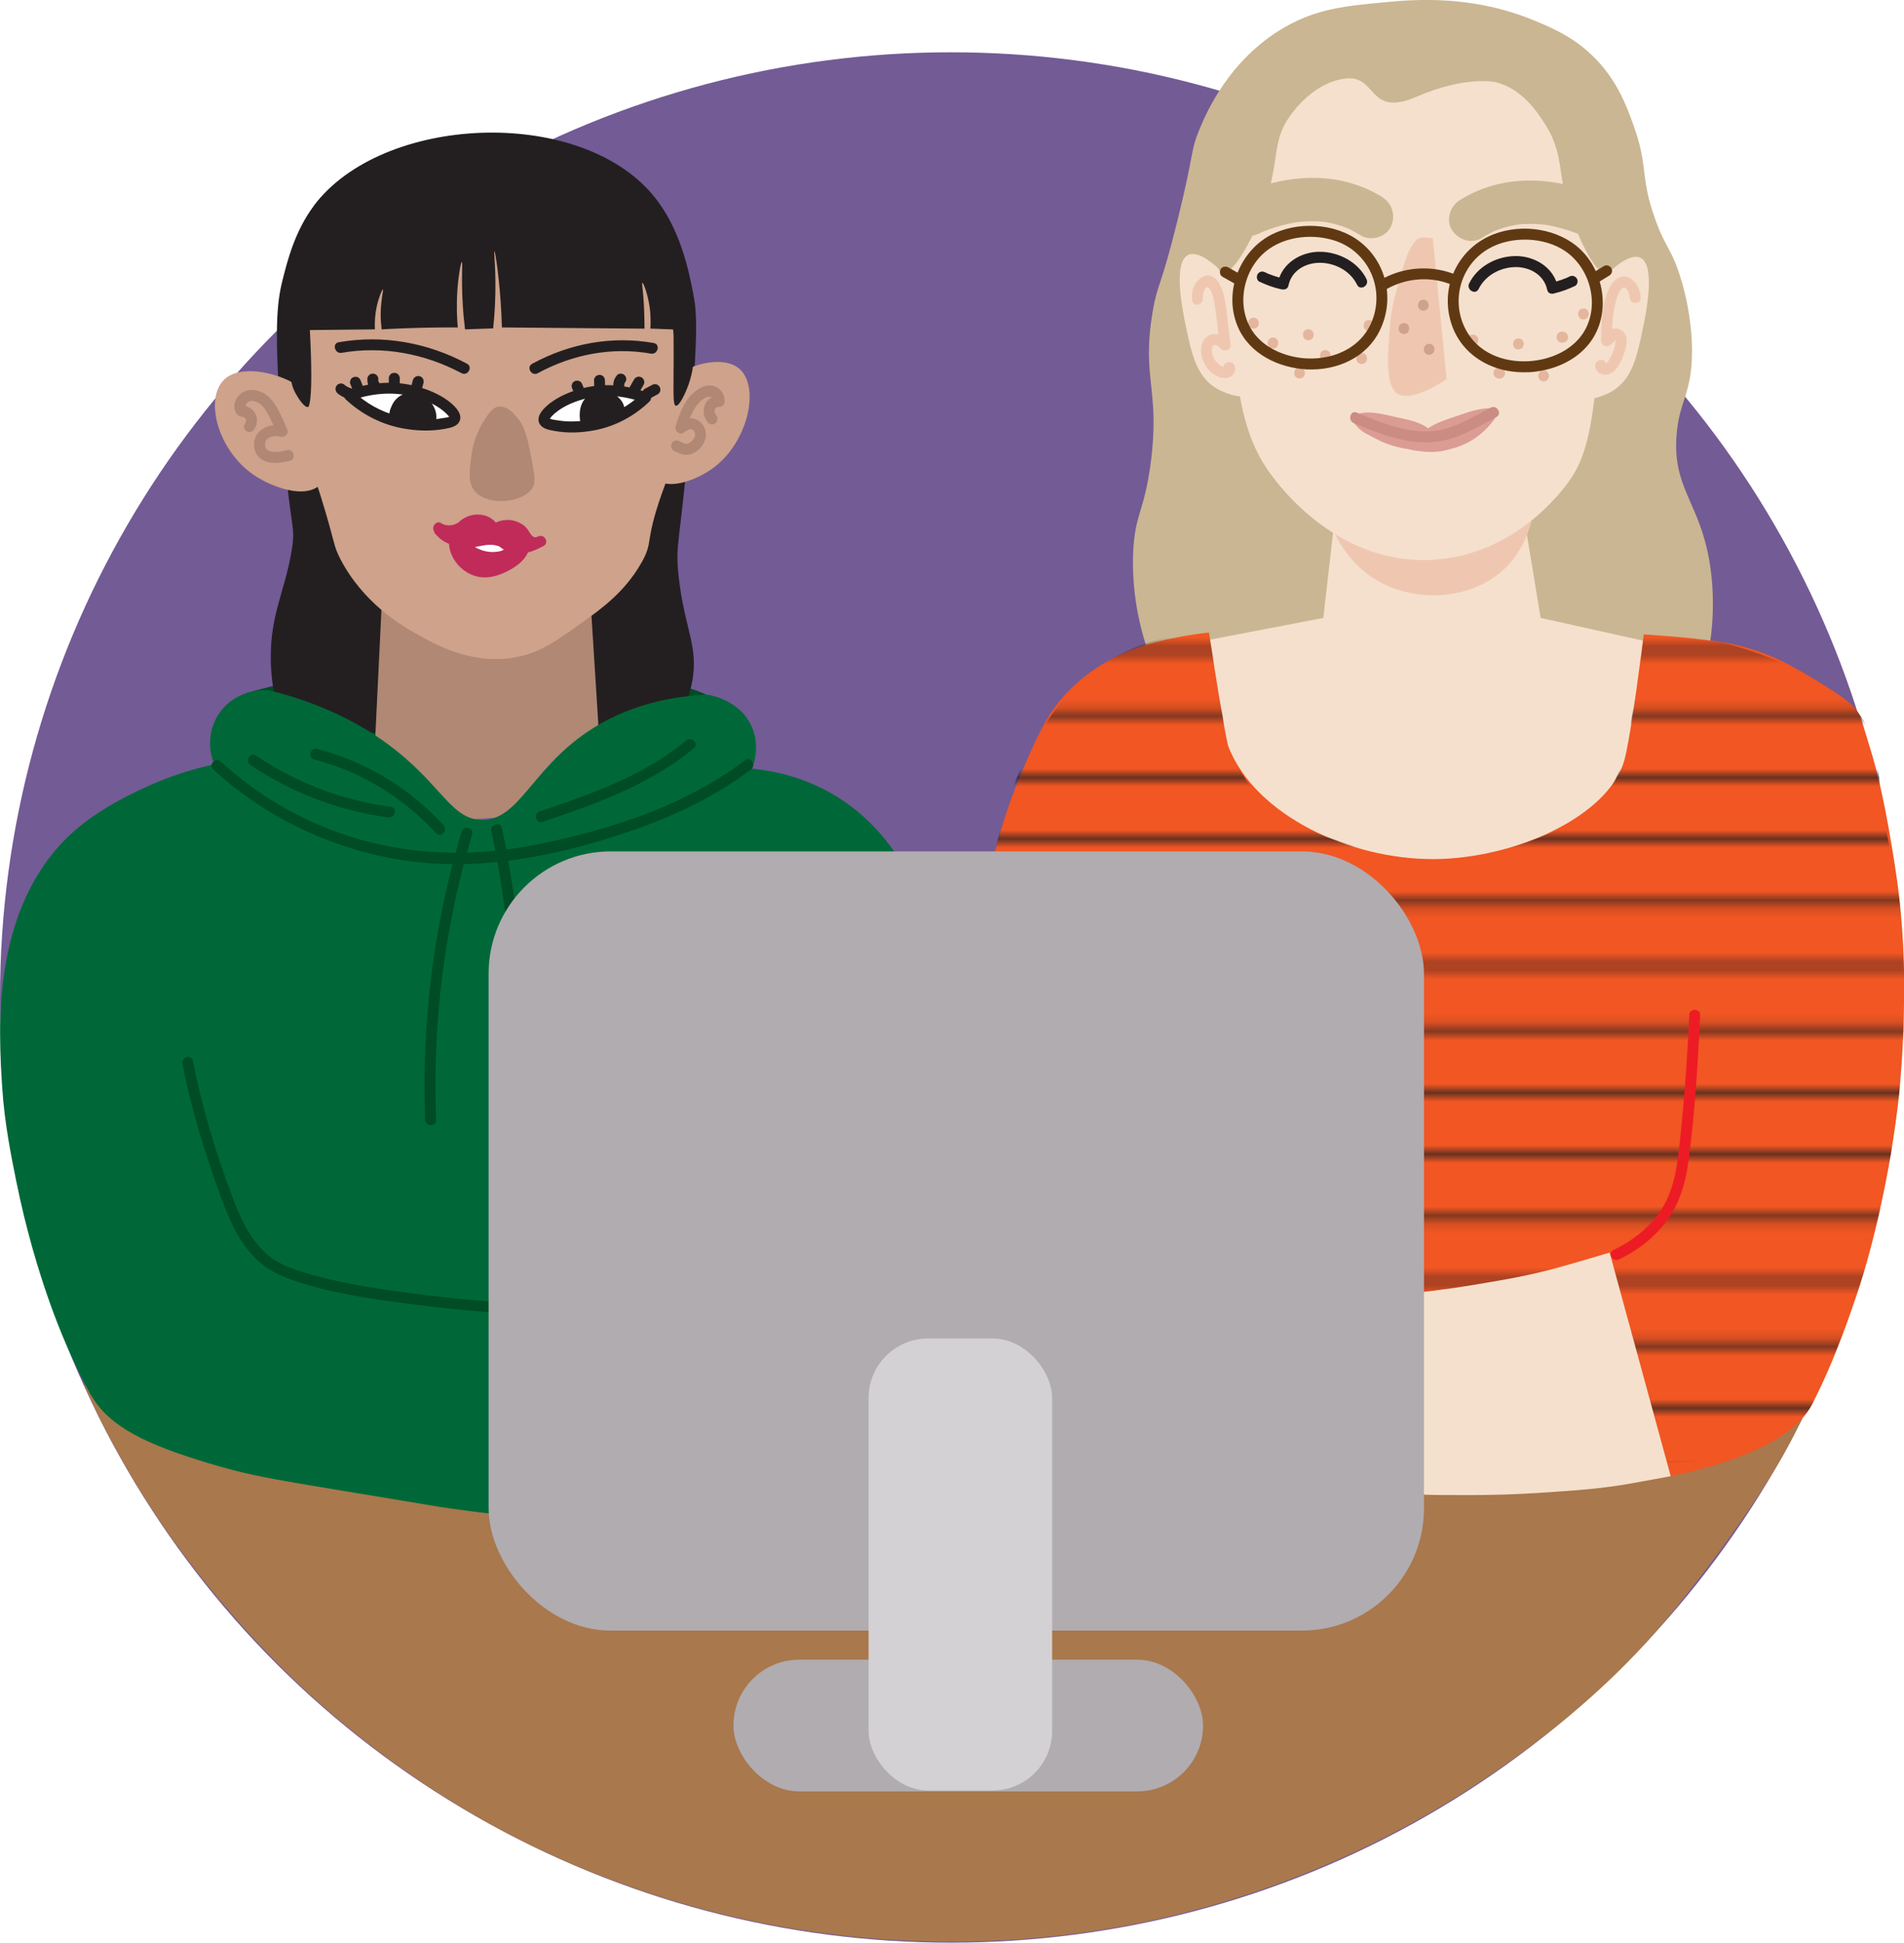 <?xml version="1.0" encoding="UTF-8"?>
<svg xmlns="http://www.w3.org/2000/svg" viewBox="0 0 217.52 221.83">
  <defs>
    <pattern id="a" data-name="10 lpi 10%" x="0" y="0" width="72" height="72" patternTransform="translate(-1731.71 776.29)" patternUnits="userSpaceOnUse" viewBox="0 0 72 72">
      <g fill="none">
        <path d="M0 0h72v72H0z"></path>
        <path d="M71.75 68.4h72.5M71.75 54h72.5m-72.5-14.4h72.5m-72.5-14.4h72.5m-72.5-14.4h72.5m-72.5 50.4h72.5m-72.5-14.4h72.5m-72.5-14.4h72.5M71.75 18h72.5M71.75 3.6h72.5M-.25 68.4h72.5M-.25 54h72.5M-.25 39.6h72.5M-.25 25.2h72.5M-.25 10.8h72.5M-.25 61.2h72.5M-.25 46.8h72.5M-.25 32.4h72.5M-.25 18h72.5M-.25 3.6h72.5m-144.5 64.8H.25M-72.25 54H.25m-72.5-14.4H.25m-72.5-14.4H.25m-72.5-14.4H.25m-72.5 50.4H.25m-72.5-14.4H.25m-72.5-14.4H.25M-72.25 18H.25m-72.5-14.4H.25" stroke="#231f20" stroke-width=".72"></path>
      </g>
    </pattern>
  </defs>
  <ellipse cx="108.64" cy="113.9" rx="108.64" ry="107.93" fill="#735b95"></ellipse>
  <path d="m9.64 158.21 197.75.36c-.55 1.36-1.35 3.19-2.44 5.31-1.19 2.31-2.43 4.41-4.1 6.94-2.36 3.57-5.86 8.53-10.48 14.1-7.75 9.34-16.99 15.66-20.7 18.16-17.57 11.84-34.49 15.63-41.57 16.91-7.21 1.31-22.43 3.31-41.07-.41-13.95-2.79-24.17-7.67-29.01-10.2-4.36-2.28-14.17-7.8-24.44-17.58-.95-.91-8.47-8.12-14.96-17.58-3.65-5.31-6.13-10.1-6.48-10.78a96.856 96.856 0 0 1-2.49-5.22Z" fill="#a9784d"></path>
  <g data-name="Ebene 41">
    <path d="M28.08 79.17a94.163 94.163 0 0 1 18.12-3.34c2.49-.21 11.28-.88 22.61.83 4.66.7 12.93 1.95 12.97 3.82.04 2.09-10.19 3.85-11.97 4.16-6.7 1.15-16.94 1.96-30.26-.67" fill="#004c24"></path>
    <path d="M35.84 23.52c-2.15 2.88-3 6.24-3.55 8.42-.63 2.51-1.06 5.59-.07 17.35.97 11.48 1.55 10.59 1.14 13.32-.78 5.12-2.8 7.92-2.37 14.01.27 3.77 1.2 4.99 1.74 5.54 2.15 2.2 5.28 1.38 9.58 1.47 8.58.18 8.88 3.7 19.49 4.78 4.98.51 8.29.79 11.5-1.26 4.15-2.65 5.34-7.42 5.6-8.5 1.16-4.68-.7-6.47-1.39-13.01-.39-3.72.19-3.29 1.37-17.27.9-10.7.72-12.84.29-14.99-.5-2.52-1.46-7.36-4.56-11.08-8.54-10.25-31.02-9.18-38.78 1.22Z" fill="#231f20"></path>
    <path d="m43.82 64.64-1.44 29.64 26.6-1.71-1.78-28.15s-8.11.07-23.38.21Z" fill="#b08874"></path>
    <path d="M10.47 159.45c-.57-.95-1.99-3.7-3.34-6.94-.78-1.88-1.35-3.47-1.73-4.58-.98-2.84-2.41-7.41-3.57-13.18-.55-2.75-1.32-6.48-1.58-10.61-.41-6.39-1.25-19.6 7.13-28.21 3.12-3.2 7.52-5.21 8.59-5.73 3.34-1.61 6.34-2.46 8.52-2.92-.87-2.03-.58-4.38.77-6.12 2.04-2.64 5.3-2.35 5.49-2.33 7.44 1.83 12.35 4.94 15.63 7.81 4.36 3.81 5.54 6.93 8.65 6.98 4.22.07 5.61-5.62 11.97-9.98 4.83-3.3 10.06-4.14 13.8-4.32.15.02 3.83.56 5.15 3.82.88 2.17.15 4.16-.04 4.63 2.28.23 5.67.87 9.15 2.87 8.61 4.96 11.18 14.51 12.49 19.24 8.33 30.14-16.37 58.03-23.91 61.49-4.11 1.89-8.31 2.49-8.31 2.49-3.07.44-5.45.27-6.82.17-12.13-.93-18.46-1.99-18.46-1.99-18.23-3.06-20.38-3.2-26.27-4.97-7.06-2.13-11.2-4.11-13.3-7.63Z" fill="#006838"></path>
    <path d="M58.98 75.05c-5.06.95-9.31-1.47-11.73-2.85-1.42-.81-5.78-3.37-8.38-8.39-.84-1.63-.5-1.59-2.29-7.34-1.33-4.28-3.14-6.18-3.2-9.89-.02-1.11.1-1.89.3-3.15 1.66-10.35 2.53-15.58 4.42-17.99 2.19-2.8 4.87-4.13 6.74-5.06 4.77-2.36 9.07-2.42 11.69-2.43 3.42-.01 7.51-.03 11.69 2.43 3.5 2.06 5.4 4.88 6.14 6.11 1.49 2.48 1.32 3.63 3.5 17.39.17 1.07.3 1.86.3 3 .02 3.54-1.15 5.47-2.59 9.59-1.96 5.63-.89 5.33-2.29 7.79-1.9 3.35-4.6 5.28-6.86 6.89-2.93 2.1-4.73 3.38-7.47 3.9Z" fill="#cea28b"></path>
    <path d="M33.99 44.01c-2.33-1.49-6.2-2.3-8.1-.9-2.74 2.04-1.12 8.57 3.52 11.4 1.53.93 4.76 2.3 6.69 1.2 2.91-1.65 2.58-8.69-2.11-11.7Zm43.02-1.03c2.13-1.51 5.67-2.34 7.41-.91 2.51 2.07 1.02 8.7-3.22 11.57-1.4.95-4.35 2.33-6.12 1.22-2.66-1.67-2.36-8.82 1.93-11.88Z" fill="#cea28b"></path>
    <path d="M51.89 17.73c-4.77.66-9.42 1.3-12.73 4.57-5.19 5.13-5.43 15.07-5.43 15.08-.24.73-.79 2.53-.72 4.31.03.62.12 1.18.14 1.24.12.66.24 1.35.67 2.08.16.28.91 1.58 1.39 1.46 0 0 .64-.16.19-8.78l7.43-.08c-.03-.64-.02-1.57.22-2.66.23-1.01.6-1.92.69-1.89.1.03-.23 1.13-.25 2.78 0 .75.06 1.36.11 1.77.87-.05 1.74-.09 2.63-.12 2.08-.08 4.1-.11 6.07-.1-.09-.96-.16-2.36-.06-4.05.11-1.77.41-3.44.52-3.43.12.01-.08 1.94.11 4.92.07 1.17.18 2.14.26 2.78 1.07-.04 2.14-.07 3.21-.11.07-.69.16-1.64.21-2.78.17-3.66-.16-6.02-.07-6.03.1-.01.61 3.25.8 7.2.03.6.05 1.11.06 1.5 5.43.05 10.86.09 16.29.14 0 0 0-1.5-.08-2.91-.1-1.64-.25-2.31-.17-2.33.13-.03.62 1.29.83 2.74.15 1.03.13 1.9.09 2.49l2.65.1c0 .74.01 1.89.01 3.31-.01 3.97-.1 5.32.25 5.4.37.09 1.09-1.36 1.49-2.53.88-2.57.81-5.48-.58-9.86-.92-2.89-2.68-7.25-6.17-12-3.68-3.16-7.89-3.75-11.41-4.26-.76-.11-4.15-.57-8.64.05Z" fill="#231f20"></path>
    <path d="M53.35 41.53c-4.51-2.41-9.6-3.33-14.65-2.45-.79.14-.46 1.34.33 1.21 4.71-.82 9.49.09 13.69 2.32.71.38 1.34-.7.63-1.08Zm8.08 1.09c3.95-2.15 8.47-3.03 12.93-2.24.79.14 1.12-1.06.33-1.21-4.8-.85-9.62.05-13.89 2.37-.71.38-.08 1.46.63 1.08Z" fill="#231f20"></path>
    <path d="M40.24 44.99c1.01-1.25 9.42-.56 11.44 1.96.32.4.29.61.22.75-.61 1.09-6.73 1.51-9.99-.53-.19-.12-2.26-1.44-1.67-2.18Z" fill="#fff"></path>
    <path d="M51.96 46.44c-1.1-1.15-2.75-1.87-4.25-2.29-2.61-.73-5.41-.52-7.94.41-.42.15-.64.7-.28 1.04 1.84 1.72 4.12 2.89 6.6 3.33 1.56.28 3.16.33 4.73.04.59-.11 1.36-.24 1.66-.83.32-.63-.1-1.25-.52-1.7-.55-.59-1.43.3-.88.88.13.14.23.31.29.22-.1.14-.71.19-.88.22-.7.13-1.41.17-2.12.15-1.01-.02-2.02-.16-3-.42-1.88-.49-3.58-1.46-4.99-2.78l-.28 1.04c2.33-.86 4.86-1.08 7.27-.41 1.3.36 2.74.98 3.7 1.97.56.58 1.44-.3.88-.88Z" fill="#231f20"></path>
    <path d="M45.71 47.62c-.03-.43.14-.76.52-1.06-.06.05.03-.02.03-.02l.17-.11c.1-.06.2-.11.3-.15-.09.04.11-.04.1-.04.07-.02.13-.05.2-.07.04-.01.09-.03.14-.03-.09.01.2.04.06 0 .01 0 .18.07.08.02.04.02.07.04.11.06.14.08-.04-.06.07.06.05.04.09.09.13.14.12.13.24.34.35.56.08.17.16.41.22.64.08.32.13.64.41.85.34.25.87.21 1.1-.17.18-.31.18-.74.12-1.08-.09-.56-.4-1.07-.76-1.5-.75-.9-2.03-1.11-3.08-.65s-1.72 1.8-1.29 2.93c.12.32.42.53.77.44.43-.12.59-.51.78-.87.18-.34.36-.69.53-1.03l-1.14-.48c-.17.54-.32 1.09-.3 1.65 0 .27.19.54.46.6s.58-.04.71-.29c.23-.45.46-.91.7-1.36l-1.16-.32c-.06.63-.38 1.87.62 1.89.29 0 .51-.2.6-.46.04-.1.07-.2.11-.3.05-.12.06-.15.1-.25.09-.21.2-.4.33-.59l-1.14-.48c-.12.49-.19 1-.19 1.51 0 .62.85.86 1.16.32.22-.38.39-.79.5-1.22l-1.23-.17c-.04.43-.02.86.04 1.29.07.52.93.62 1.14.15.15-.34.29-.68.42-1.03l-1.23-.17c.02.37.08.73.2 1.08.08.24.27.41.52.45.23.03.51-.08.62-.3.14-.27.25-.56.32-.86l-1.14.15c.11.24.23.48.34.73.14.31.58.38.86.22.31-.18.37-.55.22-.86-.11-.24-.23-.48-.34-.73-.23-.49-1.02-.35-1.14.15-.05.21-.11.39-.2.56l1.14.15c-.08-.27-.13-.5-.15-.75a.63.63 0 0 0-1.23-.17c-.09.25-.19.5-.29.73l1.14.15c0-.07-.02-.3-.02-.43 0-.18 0-.35.03-.52.03-.31-.26-.58-.54-.61-.3-.04-.61.14-.69.45-.1.36-.2.61-.37.92l1.16.32c0-.43.04-.76.14-1.18.07-.3-.07-.62-.36-.74s-.6 0-.78.26c-.3.44-.49.94-.67 1.44l.6-.46h-.04c.15.06.29.12.44.18.08.32.13.38.13.2v-.16c.02-.09.03-.18.04-.28l.06-.59c.06-.62-.89-.85-1.16-.32-.23.45-.46.91-.7 1.36l1.16.32c-.01-.45.11-.86.26-1.32.21-.67-.81-1.12-1.14-.48-.14.27-.28.54-.42.82-.07.13-.14.26-.2.39-.03.07-.09.14-.11.21l-.02.04c.05-.06.11-.11.2-.14l.77.44c-.02-.06-.04-.11-.06-.17l-.03-.12v.02-.18c0-.03.02-.23 0-.1.02-.12.05-.23.09-.34-.04.11.03-.06.04-.07l.09-.15c.07-.11-.04.02.05-.06l.13-.13c.09-.09-.03 0 .07-.05.06-.04.12-.08.19-.11.03-.01.06-.03.08-.04-.04.02-.05.02 0 0 .07-.02.14-.05.21-.06.06-.01.12-.03.18-.04-.11.02.06 0 .08 0h.19s.2.02.08 0c.12.02.25.05.37.1-.06-.02.11.05.13.07.03.02.14.09.13.08.05.04.19.19.26.28-.06-.07.06.08.06.08.04.06.08.11.11.17s.07.12.1.18c0 0 .08.17.05.11.03.06.05.13.07.2 0 0 .04.2.03.1v.23c-.01.04-.02.09-.04.13l.29-.37-.04.02.32-.09c.17.03.28.11.36.24 0-.04-.02-.08-.03-.13-.02-.07-.03-.14-.05-.21-.04-.16-.09-.32-.15-.47-.12-.31-.26-.62-.45-.9-.39-.57-.97-1.08-1.7-1.02-.67.05-1.37.42-1.86.87s-.84 1.16-.78 1.86c.03.33.27.64.62.62.32-.01.65-.28.62-.62Z" fill="#231f20"></path>
    <path d="M73.65 45c-1-1.36-9.36-.61-11.37 2.14-.32.44-.29.67-.21.82.61 1.19 6.69 1.65 9.93-.58.19-.13 2.25-1.57 1.66-2.38Z" fill="#fff"></path>
    <path d="M63.03 47.54c.93-.99 2.34-1.6 3.62-1.96 2.31-.64 4.72-.42 6.94.42l-.28-1.04c-1.36 1.3-3 2.26-4.82 2.75-.92.24-1.86.38-2.81.41-.63.02-1.27 0-1.9-.11-.29-.05-.76-.08-1.01-.23-.14-.09.03.04.03.05.07-.1.13-.18.21-.27.54-.59-.34-1.48-.88-.88-.39.43-.79 1.01-.53 1.62.27.63 1.03.78 1.64.89 1.52.29 3.08.24 4.6-.04 2.4-.44 4.59-1.6 6.35-3.29.37-.35.14-.89-.28-1.04-2.42-.91-5.1-1.12-7.6-.42-1.48.41-3.1 1.14-4.18 2.28-.55.58.33 1.47.88.88Z" fill="#231f20"></path>
    <path d="M71.35 46.79c-.02-.73-.49-1.3-1.07-1.7s-1.34-.63-2.06-.47c-.62.14-1.17.61-1.46 1.17-.33.64-.39 1.38-.3 2.09.04.32.26.64.62.62.33-.01.64-.28.62-.62-.01-.26-.02-.51 0-.77 0-.15.01-.18.03-.28.02-.12.06-.24.1-.35-.03.08 0 .02.02-.03.02-.04.05-.08.07-.12 0-.02.12-.14.04-.05.04-.04.08-.08.11-.12.07-.08-.03 0 .02-.02.04-.02.08-.05.12-.07.13-.08-.09.02.05-.02.03 0 .19-.04.05-.02.32-.04.64-.26.62-.62-.01-.32-.28-.64-.62-.62-.73.04-1.36.46-1.72 1.09s-.41 1.41-.32 2.12c.04.31.21.57.54.61.32.04.58-.15.69-.45.02-.06.04-.11.06-.17.07-.18-.05.1.03-.07.05-.1.09-.19.15-.29s.11-.19.17-.28c.03-.05.07-.1.1-.14-.07.09.04-.05.05-.06.14-.17.29-.32.46-.46.04-.04.09-.08.14-.11-.09.07.06-.04.06-.04.1-.07.2-.13.3-.19l-.76-.98c-.3.29-.57.62-.82.96-.28.4-.7.97-.33 1.44.19.24.49.32.78.26.21-.05.37-.18.54-.31.37-.27.73-.55 1.1-.82l-.76-.98c-.4.4-.81.8-1.21 1.2-.19.19-.25.53-.1.76.14.21.45.39.71.29.67-.27 1.27-.61 1.84-1.05.19-.15.37-.29.44-.53a.7.7 0 0 0-.33-.78c-.35-.2-.82-.04-1.16.1-.6.25-1.67 1.09-.95 1.78.32.32.76.22 1.15.13.36-.08.72-.19 1.07-.3l-.79-.6c0-.08.04-.15.1-.21-.2.26-.27.64 0 .88.22.21.67.27.88 0 .17-.21.26-.4.27-.67.02-.39-.42-.73-.79-.6-.26.09-.52.16-.78.23l-.36.09c-.05.01-.17.05-.22.05h.08c-.26-.02-.12.13.42.45l-.09.32c.05-.11-.06.04.03-.05l.12-.12s.15-.11.06-.05c.05-.03.1-.07.15-.1s.1-.06.16-.08c-.1.05.04-.01.07-.02.05-.02.09-.03.14-.04.03 0 .06-.01.09-.02.12-.02.08-.02-.12-.01l-.28-.16.03.03-.18-.44v.05l.09-.32c.05-.05.04-.05-.02 0a.7.7 0 0 1-.1.08c.05-.04-.12.09-.14.1-.13.09-.26.18-.39.26s-.27.16-.41.23l-.24.12c-.04.02-.08.04-.12.05.05-.02.03-.01-.04.01l.61 1.04c.4-.4.81-.8 1.21-1.2.22-.22.24-.58.05-.82-.17-.22-.56-.35-.81-.16-.26.2-.53.4-.79.59-.12.09-.24.18-.37.27-.05.04-.14.08-.18.14-.06.03-.04.03.04 0 .06-.01.13-.01.19 0l.28.16.06.07.09.32v-.06c-.02.11-.05.21-.08.32.12-.27.3-.52.47-.76.03-.03.03-.04 0 0a.7.7 0 0 0 .08-.1c.04-.05.09-.1.13-.15.1-.12.21-.23.33-.34.51-.5-.14-1.34-.76-.98-.99.57-1.72 1.48-2.09 2.55l1.23.17a4.25 4.25 0 0 1-.04-.8c0-.07 0-.13.02-.2-.02.1.02-.07.02-.09.01-.06.03-.13.05-.19.01-.04.03-.08.04-.12-.02.05-.02.05 0 .01.03-.05.05-.1.08-.15.01-.02.11-.14.07-.1l.08-.08c.01-.01.14-.12.08-.08s.08-.05.1-.06l.1-.05c-.06.03.09-.03.11-.03.03 0 .05-.01.08-.02-.07 0-.07.01 0 0v-1.25c-.67.09-1.24.47-1.55 1.08s-.33 1.35-.3 2.04h1.25c-.03-.26-.05-.53-.04-.8 0-.16 0-.14.04-.28.02-.07.03-.13.05-.2 0-.01.08-.21.03-.08.05-.1.1-.19.16-.29s-.03.02.02-.03c.04-.04.07-.08.11-.12.03-.03.07-.06.1-.09-.09.08.03-.02.05-.03.05-.03.1-.05.14-.08-.1.06.03 0 .06-.02.06-.02.12-.03.18-.04-.09.01.02 0 .06 0h.19c.04 0 .04 0 0 0h.06c.06.03.13.04.19.06 0 0 .18.07.09.03.12.05.23.12.34.18.04.03.09.06.13.09.03.03.03.02 0-.01.02.02.05.04.07.06.08.07.16.15.23.23-.08-.09.03.05.04.06.03.05.06.1.08.15-.04-.1 0 .03.01.06.04.13 0-.09 0 .06 0 .33.28.64.62.62s.63-.27.62-.62Zm-32.86-1.94c.35.31.75.53 1.2.66.15.04.34.02.48-.06.13-.08.25-.22.29-.37.04-.16.03-.34-.06-.48s-.21-.24-.37-.29c-.1-.03-.19-.06-.28-.1l.15.06c-.19-.08-.37-.19-.53-.31l.13.1s-.07-.06-.11-.09a.533.533 0 0 0-.2-.13.387.387 0 0 0-.24-.05c-.15 0-.34.07-.44.18s-.19.28-.18.44.06.33.18.44Z" fill="#231f20"></path>
    <path d="m40.01 43.82.3.75c.02.08.06.15.11.21.04.07.1.12.18.16.07.05.15.07.23.07.08.02.17.01.25-.01.15-.05.3-.14.37-.29l.06-.15c.03-.11.03-.22 0-.33l-.3-.75a.53.53 0 0 0-.11-.21.403.403 0 0 0-.18-.16.39.39 0 0 0-.23-.07.53.53 0 0 0-.25.01c-.15.05-.3.14-.37.29l-.06.15c-.03.11-.03.22 0 .33Zm1.97-.54c-.02.17 0 .35.04.52.01.06.03.12.06.17.04.1.08.21.14.3.09.14.22.24.37.29.08.03.17.03.25.01.08 0 .16-.03.23-.07.13-.09.25-.21.29-.37l.02-.17a.62.62 0 0 0-.09-.32c-.03-.05-.06-.1-.08-.15l.06.15a.771.771 0 0 1-.07-.26l.02.17a1.13 1.13 0 0 1 0-.26.47.47 0 0 0-.05-.24.533.533 0 0 0-.13-.2.533.533 0 0 0-.2-.13.387.387 0 0 0-.24-.05l-.17.02c-.11.03-.2.08-.28.16l-.1.13c-.06.1-.08.2-.09.32Zm2.44-.08v.67c0 .09.01.17.05.24.03.08.07.14.13.2s.12.1.2.13c.07.04.15.06.24.05l.17-.02c.11-.03.2-.08.28-.16.11-.12.18-.27.18-.44v-.67a.47.47 0 0 0-.05-.24.533.533 0 0 0-.13-.2.533.533 0 0 0-.2-.13.387.387 0 0 0-.24-.05l-.17.02c-.11.03-.2.08-.28.16-.11.12-.18.27-.18.44Zm2.75.21-.16.6c-.03.08-.03.17-.01.25 0 .08.03.16.07.23.04.07.09.13.16.18.06.06.13.09.21.11l.17.02c.11 0 .22-.03.32-.09l.13-.1c.08-.08.13-.17.16-.28l.16-.6c.03-.08.03-.17.01-.25 0-.08-.03-.16-.07-.23a.548.548 0 0 0-.16-.18.427.427 0 0 0-.21-.11l-.17-.02a.62.62 0 0 0-.32.09l-.13.1c-.08.08-.13.17-.16.28Zm27.34.54-.84.45c-.07.04-.13.09-.18.16-.06.06-.09.13-.11.21-.03.08-.03.17-.01.25 0 .08.03.16.07.23.09.13.21.25.37.29.17.04.33.02.48-.06l.84-.45c.07-.04.13-.09.18-.16.06-.06.09-.13.11-.21.03-.08.03-.17.01-.25 0-.08-.03-.16-.07-.23-.09-.13-.21-.25-.37-.29a.664.664 0 0 0-.48.06Zm-2.07-.62-.47.82c-.08.14-.11.32-.06.48.02.08.06.15.11.21.04.07.1.12.18.16.15.08.32.12.48.06s.29-.14.37-.29l.47-.82c.08-.14.11-.32.06-.48a.53.53 0 0 0-.11-.21.403.403 0 0 0-.18-.16c-.15-.08-.32-.12-.48-.06s-.29.14-.37.29Zm-1.94-.49c-.08.1-.16.2-.22.31s-.11.23-.15.36-.05.25-.06.38.01.26.03.39c.02.08.06.15.11.21.04.07.1.12.18.16.07.05.15.07.23.07.08.02.17.01.25-.01.15-.05.3-.14.37-.29l.06-.15c.03-.11.03-.22 0-.33v-.03l.02.17c-.01-.09-.01-.18 0-.27l-.02.17c.01-.09.04-.18.07-.27l-.06.15c.04-.08.08-.16.13-.23l-.1.13s.02-.02.02-.03c.06-.06.1-.12.13-.2.04-.07.06-.15.05-.24a.47.47 0 0 0-.05-.24.533.533 0 0 0-.13-.2c-.12-.11-.28-.19-.44-.18-.16 0-.34.06-.44.18Zm-2.63.59.02.9c0 .16.07.33.18.44.11.11.29.19.44.18s.33-.06.44-.18.19-.27.18-.44l-.02-.9c0-.16-.07-.33-.18-.44-.11-.11-.29-.19-.44-.18s-.33.06-.44.18-.19.27-.18.44Zm-2.54.83.37.9c.02.08.06.15.11.21.04.07.1.12.18.16.07.05.15.07.23.07.08.02.17.01.25-.01.15-.05.3-.14.37-.29l.06-.15c.03-.11.03-.22 0-.33l-.37-.9a.53.53 0 0 0-.11-.21.403.403 0 0 0-.18-.16.39.39 0 0 0-.23-.07.53.53 0 0 0-.25.01c-.15.05-.3.14-.37.29l-.06.15c-.03.11-.03.22 0 .33Z" fill="#231f20"></path>
    <path d="M52.8 61.3c.42-1.04 2.31-1.09 3.46-.81.37.09 2.13.52 2.3 1.67.16 1.06-1.11 2.22-2.37 2.42-1.61.25-2.71-1.14-2.79-1.24-.17-.22-.94-1.22-.61-2.04Z" fill="#fff"></path>
    <path d="M52.17 62.05c.63 1.13 1.83 2.28 3.14 2.54 1.5.29 2.91-.74 4.13-1.47l-.76-.98c-.81.79-2.12 1.05-3.2.81-1.25-.28-2.23-1.13-3.25-1.84-.42-.29-.91.11-.94.54-.13 2.16 1.73 4.16 3.87 4.28 1.14.07 2.29-.39 3.26-.95.88-.51 1.68-1.2 2.02-2.2.21-.61-.62-1.03-1.04-.61-.88.87-1.86 1.79-3.16 1.88-.51.04-1.1 0-1.53-.32-.22-.16-.37-.4-.54-.62-.22-.28-.45-.51-.74-.71-.47-.31-1.06.2-.92.71.25.93 1.02 1.58 1.91 1.89.47.16.99.23 1.48.2.25-.02.51-.05.76-.11.15-.04.34-.14.49-.08l-.28-.16.07.05c.26.21.63.26.88 0 .22-.22.26-.67 0-.88-.72-.58-1.58 0-2.4-.07-.71-.06-1.52-.43-1.72-1.17l-.92.71c.29.19.46.5.67.76s.47.51.78.67c.63.34 1.39.44 2.1.37 1.62-.16 2.81-1.13 3.93-2.24l-1.04-.61c-.22.66-.87 1.11-1.45 1.45-.75.43-1.61.8-2.49.79-1.55-.02-2.86-1.51-2.76-3.03l-.94.54c1.23.86 2.4 1.82 3.94 2.04 1.42.2 2.99-.18 4.03-1.2.5-.5-.14-1.35-.76-.98-.54.32-1.07.63-1.62.92-.47.25-1.01.5-1.56.41-.99-.17-1.91-1.12-2.38-1.96-.39-.7-1.47-.07-1.08.63Z" fill="#c02b5a"></path>
    <path d="M49.59 60.79c.64.8 1.45 1.41 2.51 1.46 1.19.06 2.28-.56 3.48-.48.53.04 1.07.17 1.56.39s.84.58 1.29.81c1.03.52 2.39-.08 3.35-.51.64-.29.18-1.38-.48-1.14-.54.19-.82-.64-1.1-.97-.32-.38-.76-.65-1.23-.81-1.06-.37-2.21-.11-3.07.59l.98.13c-.51-1.03-1.78-1.36-2.83-1.13-.55.12-1.02.41-1.45.76-.24.2-.46.43-.78.46-.37.04-.75-.17-1.07-.33-.59-.3-1.34.51-.76.98.96.77 2.12.97 2.95-.07.38-.47.79-.81 1.42-.88.51-.05 1.22.14 1.41.67l.92-.71c-.99-.68-2.31-.7-3.36-.15-.51.27-.33.98.15 1.14.64.22 1.32.22 1.95-.03.74-.29.47-1.37-.33-1.21-.87.17-1.73.4-2.57.69l.61.16c-.36-.46-.97-.67-1.54-.6-.78.09-.82 1.27 0 1.25.62-.02 1.18-.22 1.62-.67.47-.49-.16-1.4-.76-.98s-1.32.51-1.97.2c-.72-.34-1.31.63-.63 1.08.57.37 1.16.74 1.81.93.69.21 1.41.17 2.12.07 1.63-.22 3.25-.5 4.87-.76l-.61-1.04c.15-.04.14-.06-.03-.05-.1-.02-.21-.03-.32-.02-.2.01-.42.07-.58.18-.32.22-.46.6-.29.96.38.82 1.69.57 2.33.28.29-.13.41-.61.22-.86-.56-.75-1.88-.36-1.61.66.2.76 1.61 1.31 2.16.62.23-.29.27-.79-.13-.98-.57-.28-1.39 0-1.34.74.06.84.95.95 1.61.84.44-.08.63-.76.28-1.04s-.79-.41-1.18-.12c-.37.27-.41.73-.2 1.11l.71-.92-.81-.28c-.36-.13-.83.21-.79.6.02.18.03.33.14.48.04.07.1.12.18.16.19.18.21.07.07-.33l.44-.44-.08.02c-.56.12-.57.86-.15 1.14 1.08.71 2.4.03 3.4-.49l-.63-1.08c-.81.44-1.82.41-2.61-.06-.64-.38-1.2.46-.76.98.19.22.41.4.66.55l.48-1.14c-.54-.1-.93-.44-1.37-.74s-.92-.5-1.47-.54-.79.69-.44 1.07c.97 1.04 2.13 1.98 3.64 1.82.78-.08.82-1.29 0-1.25-1.18.05-2.15-.93-3.34-1s-2.51.69-3.72.27l-.33 1.21c1.21.35 2.35-.11 3.51-.42.56-.15 1.15-.27 1.72-.09.71.23 1.35.78 1.97 1.19.67.45 1.3-.64.63-1.08-1.2-.8-2.28-1.61-3.8-1.4-1.2.17-2.47.95-3.69.59-.78-.23-1.08.94-.33 1.21 1.32.46 2.55-.24 3.87-.23s2.23 1.06 3.53 1.01v-1.25c-1.19.12-2-.65-2.76-1.46l-.44 1.07c.47.03.84.37 1.21.63.4.28.81.52 1.3.6.68.12 1.11-.75.48-1.14-.17-.1-.28-.21-.41-.36l-.76.98c1.17.71 2.67.72 3.87.06.71-.39.08-1.45-.63-1.08-.57.3-1.52.9-2.14.49l-.15 1.14.08-.02c.2-.04.39-.24.44-.44.13-.59-.23-.78-.64-1.08l.31.54v-.1c-.27.2-.54.4-.8.6l.81.28c.53.19.97-.47.71-.92l.04.1-.18.44-.45-.02.28-1.04c-.24-.02-.26.02-.06.12l-.06.48-.45.11-.13-.98c.19-.04.22-.06.08-.08-.21-.12-.25-.08-.11.14l-.29.37-.42-.19.22-.86c-.16.07-.33.1-.5.09-.07 0-.13 0-.2-.03-.21-.07-.16 0 .15.22l-.06.48c-.17.24.3.17.47.14.22-.04.4-.13.55-.3.43-.5 0-1.14-.61-1.04l-4.25.66c-.65.1-1.33.22-1.98.05-.59-.15-1.1-.5-1.61-.83l-.63 1.08c1.03.49 2.28.47 3.23-.2l-.76-.98c-.21.22-.44.3-.73.31v1.25c.29-.03.47 0 .66.23.13.16.42.23.61.16.84-.29 1.7-.52 2.57-.69l-.33-1.21c-.45.18-.83.19-1.29.03l.15 1.14c.68-.35 1.48-.28 2.1.15.44.3 1.09-.2.92-.71-.42-1.21-1.74-1.76-2.95-1.55-.62.1-1.21.4-1.66.84-.19.19-.33.51-.55.66-.3.2-.69-.03-.93-.23l-.76.98c1.05.53 2.06.73 3.03-.05.42-.33.78-.66 1.33-.74.52-.07 1.08.08 1.32.57.19.39.69.36.98.13.83-.67 2.05-.47 2.64.39.51.75 1.2 1.49 2.21 1.12l-.48-1.14c-.5.23-1.09.46-1.64.52s-.78-.24-1.19-.51c-.76-.5-1.65-.76-2.55-.85-1.02-.1-1.92.19-2.9.39-1.07.22-1.73-.21-2.39-1.02-.51-.63-1.38.26-.88.88Z" fill="#c02b5a"></path>
    <path d="M57 46.43c.99-.12 1.83.95 2.21 1.42.41.52.88 1.3 1.37 3.82.44 2.25.65 3.38.3 3.97-1.07 1.81-5.14 2.2-6.63.45-.79-.93-.63-2.2-.38-4.12.07-.55.33-2.23 1.45-3.97.54-.84.97-1.49 1.68-1.57Zm-28.9.25c-.14-.33.01-.68.35-.83.42-.18.94.03 1.28.29.46.35.75.89 1.01 1.39a22 22 0 0 1 .88 1.91l.77-.77c-1.51-.46-3.41.4-3.37 2.15.02.81.47 1.51 1.22 1.82.88.36 1.98.21 2.87-.03.78-.21.45-1.41-.33-1.21-.69.18-2.46.55-2.51-.58-.04-.94 1.08-1.16 1.79-.95.42.13.95-.32.77-.77-.36-.88-.74-1.76-1.21-2.58-.42-.74-.98-1.42-1.78-1.76s-1.66-.33-2.33.2c-.59.47-.93 1.31-.62 2.03.13.31.41.53.77.44.29-.08.57-.46.44-.77Z" fill="#b08874"></path>
    <path d="M27.6 47.59h.18l-.17-.02c.11.01.21.04.3.08l-.15-.06c.09.04.17.09.25.15l-.13-.1c.08.06.14.13.2.2l-.1-.13c.05.07.1.15.13.23l-.06-.15c.03.08.06.17.07.26l-.02-.17c.01.1.01.19 0 .29l.02-.17c-.01.1-.04.19-.07.28l.06-.15c-.04.08-.08.16-.13.23l.1-.13s-.02.03-.03.04c-.11.13-.18.26-.18.44 0 .15.07.34.18.44s.28.19.44.18c.16 0 .34-.06.44-.18s.2-.25.26-.4c.09-.2.14-.38.16-.6.04-.32-.04-.65-.19-.93-.29-.56-.95-.93-1.58-.91-.33.01-.64.28-.62.62s.28.64.62.62Zm55.11-1.66c.18-.8-.32-1.57-1.09-1.82-.85-.28-1.72.16-2.35.71-1.14.99-1.66 2.48-2.09 3.88-.15.49.47 1.03.92.71.26-.19.65-.53.98-.36.25.12.36.42.32.69-.06.36-.34.67-.65.85-.4.23-.77-.03-1.14-.21-.3-.15-.68-.08-.86.22-.16.27-.08.71.22.86.38.18.76.4 1.19.46s.84-.03 1.21-.25c.66-.39 1.16-1.06 1.26-1.82s-.28-1.49-.93-1.87c-.77-.45-1.58-.11-2.24.36l.92.71c.29-.96.61-1.96 1.23-2.77.28-.37.66-.76 1.11-.92.17-.07.85-.12.77.25-.18.78 1.03 1.12 1.21.33Z" fill="#b08874"></path>
    <path d="M82.33 45.24c-.23-.04-.41-.04-.64 0-.16.03-.31.1-.45.18-.28.16-.54.42-.67.71-.3.66-.2 1.45.23 2.02.1.14.2.24.37.29.15.04.35.02.48-.06s.25-.21.29-.37.04-.35-.06-.48c-.08-.11-.15-.23-.21-.36l.06.15c-.05-.13-.09-.26-.11-.4l.02.17a1.93 1.93 0 0 1 0-.34l-.02.17c.01-.09.04-.18.07-.27l-.06.15c.03-.08.08-.15.13-.22l-.1.13c.06-.08.13-.14.2-.21l-.13.1c.08-.06.16-.11.25-.15l-.15.06c.08-.03.16-.05.25-.07l-.17.02h.23l-.17-.02H82c.17.03.33.03.48-.06.13-.08.25-.22.29-.37.04-.16.03-.34-.06-.48-.08-.13-.22-.26-.37-.29Z" fill="#b08874"></path>
    <path d="M63.84 7.7s.07-.02.1-.02l-.66.09h.19l-.66-.09c.06 0 .13.03.19.05l-.6-.25h.02c.29.18.6.28.93.3.33.07.66.06 1-.04.33-.08.61-.23.85-.45.27-.18.49-.41.64-.7l.25-.6c.12-.44.12-.89 0-1.33l-.25-.6c-.22-.38-.52-.67-.9-.9-.22-.09-.43-.2-.65-.27-.02 0-.04-.01-.06-.02-.02 0-.05-.01-.07-.01-.24-.04-.48-.08-.72-.1h-.13c-.24.02-.48.05-.72.1-.02 0-.05 0-.07.02-.33.08-.61.23-.85.45-.27.18-.49.41-.64.7-.18.29-.28.6-.3.93-.07.33-.06.66.04 1l.25.6c.22.38.52.67.9.9l.6.25c.44.12.89.12 1.33 0Z" fill="#fff"></path>
    <path d="M20.84 121.48c.95 4.92 2.43 9.71 4.11 14.43 1.04 2.94 2.26 6.02 4.63 8.15 1.24 1.12 2.79 1.77 4.35 2.29 4.05 1.34 8.37 1.95 12.58 2.51 5.75.77 11.53 1.24 17.33 1.43.8.03.8-1.22 0-1.25-5.07-.17-10.14-.54-15.18-1.15-4.31-.52-8.67-1.13-12.87-2.28-1.73-.48-3.6-1.03-5.03-2.17-2.14-1.7-3.31-4.37-4.25-6.87-1.88-5.01-3.45-10.17-4.47-15.43-.15-.79-1.36-.45-1.21.33Z" fill="#004c24"></path>
    <path d="M166.77 145.46c4.18-.36 8.37-.69 12.55-1.1 3.23-.31 6.58-.77 9.44-2.39 5.92-3.35 5.86-10.62 9.66-15.58.44-.57-.5-1.26-.98-.76-.23.24-.46.48-.69.71-.56.58.32 1.46.88.88.23-.24.46-.48.69-.71l-.98-.76c-3.62 4.74-3.59 11.96-9.21 15.13-2.84 1.6-6.2 1.99-9.39 2.28-3.99.36-7.98.69-11.97 1.04-.8.07-.8 1.32 0 1.25Z" fill="#ed1c24"></path>
    <path d="M24.35 87.86c6.18 5.65 14.01 9.31 22.3 10.46 8.7 1.2 17.7-.74 25.91-3.6 4.71-1.64 9.22-3.84 13.22-6.84.64-.48.01-1.56-.63-1.08-6.9 5.19-15.25 7.88-23.62 9.59-8.28 1.69-16.61 1.27-24.49-1.94a39.657 39.657 0 0 1-11.8-7.48c-.59-.54-1.48.34-.88.88Z" fill="#004c24"></path>
    <path d="M50.68 94.24a29.81 29.81 0 0 0-14.44-8.72c-.78-.2-1.11 1-.33 1.21 5.35 1.4 10.16 4.32 13.89 8.4.54.6 1.43-.29.88-.88Z" fill="#004c24"></path>
    <path d="M44.66 92.14a36.31 36.31 0 0 1-15.43-5.87c-.67-.45-1.3.63-.63 1.08a37.143 37.143 0 0 0 15.73 5.99c.79.11 1.13-1.1.33-1.21Zm8.08 2.81c-3.19 10.66-4.6 21.8-4.16 32.92.03.8 1.28.81 1.25 0-.44-11.02.95-22.02 4.11-32.58.23-.77-.97-1.1-1.21-.33Zm3.39-.06c2.63 12.32 2.99 24.94 3.33 37.48.02.8 1.27.81 1.25 0-.34-12.66-.72-25.39-3.37-37.82-.17-.79-1.37-.45-1.21.33ZM62 93.85c6.09-2.05 12.25-4.26 17.27-8.41.62-.51-.27-1.39-.88-.88-4.84 4.01-10.85 6.11-16.72 8.09-.76.26-.43 1.46.33 1.21Z" fill="#004c24"></path>
  </g>
  <g data-name="Ebene 42">
    <path d="M158.28.25c-4.59.43-7.83.74-11.53 2.87-6.34 3.66-8.96 9.79-9.75 11.72-1.02 2.47-.52 2.39-2.44 10.17-2 8.12-2.32 7.27-2.88 10.61-1.29 7.63.89 8.81-.22 17.25-.74 5.63-1.8 5.74-2 10.17-.3 6.81 1.94 12.23 2.66 13.71 7.83 16.07 55.14 16.37 62.07.88 1.39-3.09 1.94-8.56 1.11-13.49-1.14-6.77-4.2-8.37-3.77-14.37.29-4.06 1.78-4.71 1.77-9.73 0-1.11-.08-4.39-1.33-8.4-1.04-3.34-1.65-3.19-2.88-6.63-1.77-4.94-.74-5.86-2.44-10.61-.81-2.27-1.81-4.97-4.21-7.52-2.32-2.46-4.79-3.54-6.87-4.42-7.25-3.08-13.94-2.53-17.29-2.21Z" fill="#cab692"></path>
    <path d="M133.9 73.88c1.26 3.39 2.51 6.78 3.77 10.17l6.65 11.72 26.6 5.97 14.63-7.08 5.1-12.6c-.22-2.8-.44-5.6-.67-8.4-4.66-1.03-9.31-2.06-13.97-3.1-.89-5.38-1.77-10.76-2.66-16.14l-20.4.66-1.77 15.48c-5.76 1.11-11.53 2.21-17.29 3.32Z" fill="#f5e0cd"></path>
    <path d="M113.28 98.87c1.1-4.74 2.4-8.28 3.55-10.94 1.86-4.31 3.15-7.25 6.21-9.95 2.42-2.14 4.91-3.26 6.21-3.76 3.96-1.54 8.87-1.99 8.87-1.99 1.85 12.13 2.22 13.05 2.22 13.05 3.15 7.94 14.05 12.88 23.5 12.82 9.21-.05 19.94-4.87 21.73-11.28.58-2.07 1.5-8.92 1.55-9.29.16-1.21.67-5.08.67-5.09 0 0 5.65.34 8.87.88.18.03.45.08.79.14 4.66.9 7.7 2.77 11.18 4.94 2.8 1.75 3.63 2.59 3.99 3.65.05.14.08.26.67 2.21.39 1.31.64 2.13.67 2.21.3 1.01 1.18 4.23 2.11 9.84.44 2.64.82 4.96 1.11 8.18.42 4.7.37 8.28.33 10.83-.08 4.86-.44 8.52-.55 9.62-.11 1.09-.54 5.02-1.55 10.17-1.05 5.33-2.2 9.26-2.44 10.06 0 0-2.61 8.84-5.99 15.26-4.85 9.22-35.14 13.25-73.71 7.74-15.99-21.89-22.08-42.7-21.95-53.18.1-7.99 2-16.14 2-16.14Z" fill="#f15623"></path>
    <path d="M121.67 152.05c-1.2-1.98-2.93-6.18-3.16-6.72-.78-1.89-1.35-3.48-1.73-4.58-2.38-6.98-3.57-13.18-3.57-13.18-2.78-14.71.11-28.63.47-30.33 1.71-7.93 3.87-11.69 5.11-13.61 1.54-2.38 3.82-5.81 8.24-8.39 4.49-2.62 8.84-2.98 11.08-3.01.68 4.09 1.36 8.17 2.03 12.26.47 1.49 1.4 3.78 3.33 5.99.87 1 3.07 3.27 8.31 5.17 2.82 1.02 11.95 4.34 22.29.65 3.43-1.23 8.16-2.92 10.48-7.32.85-1.62 1.25-3.71 2-7.81.67-3.65 1.03-6.67 1.24-8.71 2.96.29 5.91.59 8.87.88 4.52 1.15 7.92 2.74 10.17 3.97 2.5 1.37 4.06 2.24 5.43 4.02 1.98 2.58 2.18 5.26 2.54 8.48 1.06 9.38 1.71 7.06 2.37 14.7.27 3.1.76 10.38-.13 19.7-.16 1.67-1.07 10.79-4.08 20.98-1.07 3.63-2.03 6.14-2.47 7.23-2.02 5.09-3.02 7.63-4.46 9.4-5.31 6.53-17.53 5.51-31.79 4.32-3.8-.32-6.91-.82-6.91-.82-5.24-.88-8.02-2.01-17.7-3.16-7.47-.88-9.92-.69-15.13-2.32-4.59-1.43-10.02-3.21-12.8-7.79Z" fill="url(#a)"></path>
    <path d="M152.3 50.74c3.8-6.58 17.2-6.76 21.5 0 2.55 4 1.91 10.41-1.77 14.07-2.57 2.55-5.82 2.97-6.87 3.1-.71.08-5.41.55-9.31-2.65-4.33-3.56-6-10.26-3.55-14.52Z" fill="#efc7b0"></path>
    <path d="M159.99 5.59c-4.9-.05-7.34-.08-8.89.49-8.05 2.98-10.43 13.82-10.92 16.07-1 4.57-.58 7.94.25 14.59 1.07 8.51 1.6 12.77 4.32 16.81.84 1.24 7.58 10.92 18.79 10.38 9.98-.48 15.53-8.68 16-9.39 2.13-3.27 2.52-7.45 3.3-15.82.8-8.58 1.2-12.86-.25-18.05-1.18-4.21-3-10.7-8.63-13.6-2.65-1.37-6.43-1.41-13.97-1.48Z" fill="#f5e0cd"></path>
    <path d="M141.03 32.61c-1.22-1.54-3.85-4.17-5.28-3.5-1.8.84-.63 6.45-.25 8.26.65 3.11 1.22 5.67 3.52 7.01.15.09 2.76 1.57 4.27.5 2.25-1.59 1.02-8.12-2.26-12.26Zm41.09.32c1.22-1.54 3.85-4.17 5.28-3.5 1.8.84.63 6.45.25 8.26-.65 3.11-1.22 5.67-3.52 7.01-.15.09-2.76 1.57-4.27.5-2.25-1.59-1.02-8.12 2.26-12.26Z" fill="#f5e0cd"></path>
    <path d="M138.58 17c1.86-4.56 3.03-7.43 5.96-9.89 4.09-3.45 8.67-3.64 17.29-3.98 7.96-.31 11.94-.47 15.52 1.99 2.32 1.59 3.8 5.45 6.87 13.05 0 0 4.05 10.03 1.66 11.36-.17.09-.73.28-1.33.83-.61.55-.66.92-.91.99-.54.16-1.78-.99-3.33-4.56-2.79-6.45-1.26-8.57-3.74-12.52-.8-1.27-2.61-4.16-5.74-4.89 0 0-3.34-.78-8.98 1.66s-4.47-2.53-8.15-2.07c-3.51.44-5.79 3.54-6.24 4.15-2.36 3.21-1.04 5.13-3.33 11.28-1.67 4.5-3.7 7.04-4.49 6.8-.32-.1-.37-.65-1.33-1.58-.45-.43-.82-.67-.91-.75-1.02-.77-1.61-5.06 1.16-11.86Z" fill="#cab692"></path>
    <path d="M137.4 34.01c-.05-.33.31-1.61.72-1.11s.54 1.29.64 1.89c.27 1.53.38 3.09.56 4.63l1.07-.44c-.68-.65-1.67-1.22-2.53-.51-.69.56-.77 1.6-.53 2.4.27.89.87 1.7 1.73 2.09.46.21 1.02.33 1.49.07s.66-.78.5-1.26c-.25-.76-1.46-.43-1.21.33l.07-.18-.16-.04c-.07-.04-.17-.07-.25-.11-.19-.1-.35-.24-.49-.39a2.3 2.3 0 0 1-.53-1.07c-.04-.23-.07-.67.13-.85.28-.26.7.2.9.39.35.34 1.13.13 1.07-.44-.14-1.23-.28-2.47-.43-3.7-.12-1.03-.26-2.06-.7-3.01s-1.28-1.69-2.29-.93c-.81.61-1.11 1.59-.95 2.57.12.79 1.33.46 1.21-.33Zm50.04-.01c-.05-.9-.49-1.93-1.37-2.31s-1.73.27-2.13 1.05c-.97 1.88-1 4.11-1.02 6.17 0 .37.41.76.79.6.34-.14.55-.33.79-.61.05-.06.1-.12.16-.17-.13 0-.15.05-.07.17-.06.22-.06.46-.12.68-.12.46-.3.89-.53 1.3-.1.17-.2.37-.34.52-.05.07-.11.11-.18.15h.04c-.12-.79-1.33-.46-1.21.33.14.88 1.23 1.13 1.9.69.74-.48 1.16-1.52 1.43-2.32s.51-1.92-.3-2.51c-.35-.25-.8-.31-1.19-.11-.16.08-.3.21-.43.34-.07.08-.19.29-.28.33l.79.6c.01-1.42.02-2.87.38-4.25.14-.55.32-1.34.77-1.73.49-.43.85.73.87 1.07.04.8 1.29.81 1.25 0Zm-25-6.88c-1.12.07-1.89 2.56-2.16 3.48-.89 3.02-1.34 4.53-1.5 6.72-.27 3.72-.5 6.95 1 7.71 1.74.88 5.49-1.74 5.49-1.74l-1.58-16.09s-.96-.1-1.25-.08Z" fill="#efc7b0"></path>
    <path d="M155.25 48.83c2.45 1.42 5.36 2.77 8.25 2.78 1.43 0 2.82-.39 3.96-1.26.6-.46 1.15-.98 1.7-1.49.36-.33 1.36-.95 1.35-1.51s-.65-.77-1.07-.44c-.6.48-1.22.94-1.85 1.37-1 .67-2.17 1.48-3.39 1.67-1.42.21-3.25.04-4.62-.34s-2.7-1.09-3.87-1.96l-.48 1.14c2.44.49 4.95.88 7.33 1.59.26.08.51.2.78.25.73.13 1.18-.25 1.77-.58 1.61-.91 3.48-1.49 5.18-2.2.6-.25.6-1.26-.17-1.23-1.07.04-1.99.3-2.99.65-1.52.54-3.22.95-4.48 2h.88c-.95-1.07-2.67-1.33-4-1.63-1.44-.32-3.24-.86-4.65-.27-.37.16-.39.73-.13.98.92.87 2.08 1.32 3.29 1.66 1.53.43 3.09.83 4.68.88 2.96.09 5.58-1.37 7.89-3.07l-.86-.86c-1.29 2.14-3.87 3.05-6.27 2.79-1.33-.15-2.64-.36-3.96-.57s-2.97-.33-3.8-1.58l-.98.76c4.5 4.25 11.68 3.96 15.99-.45l-.98-.76c-1.8 2.58-4.64 3.48-7.68 3.06-1.21-.17-2.4-.51-3.54-.94-.39-.15-.77-.31-1.14-.49-.11-.05-.21-.11-.32-.16-.1-.04-.21-.17-.03 0l-.28 1.04c-.42.09-.34-.03-.08.07.23.09.47.15.71.22 1.22.38 2.44.78 3.65 1.17.77.25 1.08-.94.33-1.21-.32-.11-.93-.28-1.18-.54l-.44 1.07c-.28-.02.41.14.53.17.42.11.84.21 1.26.29 1.2.22 2.43.32 3.64.14 2.23-.33 4.09-1.68 5.54-3.34l-.98-.76c-2.07 2.95-5.96 4.1-9.33 2.89-.76-.27-1.09.94-.33 1.21 3.93 1.41 8.37-.07 10.75-3.46.41-.58-.51-1.29-.98-.76-1.39 1.59-3.16 2.9-5.34 3.05-1.08.08-2.17-.06-3.23-.3-.5-.11-1.01-.35-1.53-.39-.57-.04-.79.7-.44 1.07.4.43 1.18.67 1.73.86l.33-1.21c-1.28-.41-2.56-.83-3.85-1.23-.33-.1-.74-.3-1.1-.23-.47.09-.59.73-.28 1.04.46.45 1.33.68 1.9.91 1.37.54 2.79.91 4.25 1.07 3.43.39 6.53-.86 8.52-3.71.41-.59-.49-1.26-.98-.76-3.83 3.91-10.21 4.24-14.22.45-.5-.47-1.39.14-.98.76.9 1.36 2.33 1.8 3.86 2.05 1.65.27 3.31.54 4.98.72 2.83.31 5.85-.91 7.35-3.41.3-.51-.33-1.24-.86-.86-2.05 1.5-4.35 2.91-6.97 2.91-1.42 0-2.8-.35-4.16-.71-1.15-.31-2.33-.62-3.22-1.47l-.13.98c.63-.27 1.51-.01 2.16.09.61.1 1.21.22 1.81.36 1.02.24 2.44.42 3.17 1.25.24.27.64.2.88 0 .55-.46 1.17-.67 1.83-.91.77-.27 1.53-.56 2.29-.83.83-.29 1.58-.5 2.47-.54l-.17-1.23c-1.56.65-3.14 1.28-4.69 1.95-.6.26-1.28.91-1.93.74-.21-.05-.41-.15-.62-.21-2.35-.65-4.77-1.07-7.16-1.55-.72-.14-1.04.72-.48 1.14 1.28.96 2.73 1.71 4.28 2.12s3.48.58 5.04.33c2.21-.35 4.23-2.03 5.94-3.38l-1.07-.44c.06-.15.12-.29.18-.44-.99.91-1.98 2.01-3.13 2.72-1.07.66-2.35.82-3.58.69-2.42-.25-4.78-1.36-6.86-2.57-.7-.4-1.33.68-.63 1.08Z" fill="#db9c94"></path>
    <path d="M154.67 48.32c2.72 1.13 5.53 2.27 8.53 2.19s5.26-1.59 7.74-2.88c.71-.37.08-1.45-.63-1.08-2.36 1.23-4.64 2.72-7.4 2.71s-5.39-1.1-7.91-2.15c-.74-.31-1.07.9-.33 1.21Z" fill="#cb8c84"></path>
    <path d="M156.12 31.88c-.96-1.97-3.19-3.12-5.34-3.13s-4.33 1.3-4.79 3.52c-.16.79 1.04 1.12 1.21.33.36-1.75 2.05-2.65 3.74-2.59s3.35.97 4.1 2.51c.35.72 1.43.09 1.08-.63Z" fill="#231f20"></path>
    <path d="M143.9 32.17c.76.36 1.54.65 2.36.84.32.07.69-.1.77-.44.07-.32-.1-.69-.44-.77-.37-.09-.74-.19-1.11-.32-.18-.06-.36-.13-.54-.2-.02 0-.04-.02-.06-.02-.04-.02-.03-.01.05.02-.04 0-.11-.05-.15-.07-.09-.04-.17-.08-.26-.12-.15-.07-.31-.11-.48-.06-.14.04-.3.15-.37.29-.15.28-.09.7.22.86Zm25.02.84c.75-1.54 2.42-2.45 4.1-2.51s3.37.85 3.74 2.59c.16.79 1.37.45 1.21-.33-.46-2.22-2.62-3.52-4.79-3.52s-4.38 1.16-5.34 3.13c-.35.72.73 1.36 1.08.63Z" fill="#231f20"></path>
    <path d="M179.3 31.58c-.09.04-.17.08-.26.12-.04.02-.11.07-.15.07l.07-.03s-.05.02-.08.03c-.18.07-.36.14-.54.2-.36.13-.73.23-1.11.32-.32.07-.54.46-.44.77.11.33.43.52.77.44.82-.19 1.6-.48 2.36-.84.3-.14.4-.59.22-.86-.2-.3-.54-.38-.86-.22Z" fill="#231f20"></path>
    <path d="M157.98 22.54c-5.17-3.22-11.38-2.66-16.7-.18-1.19.55-1.58 2.36-.9 3.42.79 1.22 2.15 1.49 3.42.9.14-.07.28-.13.42-.19.08-.03.17-.06.24-.11-.08.05-.52.21-.19.08.42-.16.85-.32 1.28-.46.5-.16 1.02-.31 1.53-.42.28-.06.56-.12.85-.17.15-.03.29-.05.44-.07-.37.06-.07.01.13 0 .64-.06 1.29-.08 1.93-.06.34.01.67.04 1.01.08.41.05-.31-.08.1.02.17.04.35.06.52.1.35.08.7.17 1.04.28.18.06.35.11.53.18.04.01.5.2.28.1s.21.1.24.12c.14.07.28.14.41.21.3.16.58.33.87.5 1.11.69 2.8.27 3.42-.9s.29-2.68-.9-3.42Zm11.32 4.62c.52-.32 1.05-.61 1.6-.86-.25.11-.07.03.08-.02.17-.06.35-.13.53-.18.34-.11.69-.21 1.05-.29.17-.04.35-.07.52-.11.13-.03.38-.07.11-.03.33-.05.67-.07 1.01-.09.68-.03 1.37-.01 2.05.06.05 0 .53.06.24.02s.18.03.23.04c.29.05.57.1.85.17.52.12 1.04.26 1.55.42.44.14.87.3 1.3.46.54.21-.42-.19.06.02.16.07.32.14.48.22 1.18.55 2.75.37 3.42-.9.58-1.11.37-2.83-.9-3.42-5.32-2.48-11.53-3.05-16.7.18-1.11.69-1.64 2.26-.9 3.42.72 1.11 2.23 1.64 3.42.9Z" fill="#cab692"></path>
    <path d="M168.89 38.89v-.06a.47.47 0 0 0-.05-.24.533.533 0 0 0-.13-.2.533.533 0 0 0-.2-.13.387.387 0 0 0-.24-.05l-.17.02c-.11.03-.2.08-.28.16l-.1.13c-.06.1-.08.2-.09.32v.06c0 .09.01.17.05.24.03.08.07.14.13.2s.12.1.2.13c.07.04.15.06.24.05l.17-.02c.11-.03.2-.08.28-.16l.1-.13c.06-.1.08-.2.09-.32Zm2.42 3.08h-.06a.47.47 0 0 0-.24.05c-.08.03-.14.07-.2.13s-.1.12-.13.2c-.04.07-.06.15-.05.24l.02.17c.03.11.08.2.16.28l.13.1c.1.06.2.08.32.09h.06c.09 0 .17-.01.24-.05.08-.03.14-.07.2-.13s.1-.12.13-.2c.04-.07.06-.15.05-.24l-.02-.17a.606.606 0 0 0-.16-.28l-.13-.1c-.1-.06-.2-.08-.32-.09Zm2.16-2.07c.8 0 .81-1.25 0-1.25s-.81 1.25 0 1.25Zm4.99-.77h.06c.09 0 .17-.01.24-.05.08-.03.14-.07.2-.13s.1-.12.13-.2c.04-.07.06-.15.05-.24l-.02-.17a.606.606 0 0 0-.16-.28l-.13-.1c-.1-.06-.2-.08-.32-.09h-.06a.47.47 0 0 0-.24.05c-.08.03-.14.07-.2.13s-.1.12-.13.2c-.04.07-.06.15-.05.24l.02.17c.03.11.08.2.16.28l.13.1c.1.06.2.08.32.09Zm-2.11 4.42c.8 0 .81-1.25 0-1.25s-.81 1.25 0 1.25Zm4.55-7.07c.8 0 .81-1.25 0-1.25s-.81 1.25 0 1.25Zm-37.69 1.05c.8 0 .81-1.25 0-1.25s-.81 1.25 0 1.25Zm6.26 1.32c.8 0 .81-1.25 0-1.25s-.81 1.25 0 1.25Zm-4.04.94c.8 0 .81-1.25 0-1.25s-.81 1.25 0 1.25Zm3.04 3.43c.8 0 .81-1.25 0-1.25s-.81 1.25 0 1.25Zm2.94-1.99c.8 0 .81-1.25 0-1.25s-.81 1.25 0 1.25Zm4.99-3.43c.8 0 .81-1.25 0-1.25s-.81 1.25 0 1.25Zm-.83 3.76c.8 0 .81-1.25 0-1.25s-.81 1.25 0 1.25Z" fill="#e4b69d"></path>
    <path d="M162.61 35.48c.8 0 .81-1.25 0-1.25s-.81 1.25 0 1.25Zm-2.22 2.66c.8 0 .81-1.25 0-1.25s-.81 1.25 0 1.25Zm2.88 2.37c.8 0 .81-1.25 0-1.25s-.81 1.25 0 1.25Z" fill="#cea28b"></path>
    <path d="M192.99 115.92c-.23 5.04-.6 10.07-1.15 15.09-.29 2.66-.72 5.26-2.3 7.49-1.33 1.87-3.16 3.25-5.22 4.24-.72.35-.09 1.43.63 1.08 2-.96 3.81-2.3 5.19-4.05 1.66-2.1 2.42-4.55 2.76-7.18.73-5.52 1.08-11.12 1.33-16.68.04-.8-1.21-.8-1.25 0Z" fill="#ed1c24"></path>
    <path d="m183.89 143.03 6.98 25.54s-3.48.64-4.57.83c-3.3.58-5.87.76-9.23.99-4.37.31-7.66.33-8.73.33-5.3.01-7.95.02-8.98-.58-5.75-3.33-5.84-18.2 0-21.97 1.18-.76 1.17-.15 9.23-1.49 3.6-.6 6.05-1.02 9.31-1.91 2.18-.59 5.99-1.74 5.99-1.74Z" fill="#f5e0cd"></path>
    <path d="M149.31 40.93c-2.14-.11-4.42-.94-5.83-2.6-2.28-2.68-1.71-6.91.73-9.27 2.08-2 5.42-2.45 8.13-1.63 3.63 1.1 5.66 4.85 4.65 8.5-.96 3.49-4.26 5.16-7.68 5-.8-.04-.8 1.21 0 1.25 3.4.16 6.82-1.31 8.35-4.5 1.78-3.71.64-8.16-2.79-10.43-2.97-1.97-7.59-1.96-10.52.09-3.13 2.2-4.47 6.51-2.9 10.06 1.35 3.05 4.66 4.62 7.86 4.78.8.04.8-1.21 0-1.25Zm25.28 1.58c2.66-.13 5.43-1.22 7.06-3.4 2.38-3.18 1.72-7.91-1.08-10.61-2.51-2.41-6.68-3-9.9-1.76-3.93 1.51-6.06 5.65-5 9.74s4.9 6.21 8.91 6.02c.8-.04.81-1.29 0-1.25-2.9.14-5.77-.98-7.16-3.67-1.71-3.3-.52-7.39 2.7-9.21 2.54-1.44 6.27-1.34 8.69.3 2.79 1.9 3.93 5.93 2.3 8.95-1.26 2.33-3.97 3.5-6.53 3.63-.8.04-.81 1.29 0 1.25Z" fill="#603913"></path>
    <path d="M158.21 33.13c2.3-1.38 5.18-1.65 7.66-.6.31.13.67.09.86-.22.16-.26.09-.72-.22-.86a9.825 9.825 0 0 0-8.93.6c-.69.41-.06 1.49.63 1.08Zm-18.54-1.52c.54.3 1.08.61 1.62.91.29.16.7.08.86-.22s.08-.68-.22-.86c-.54-.3-1.08-.61-1.62-.91-.29-.16-.7-.08-.86.22s-.08.68.22.86Zm42.84.68 1.34-.82c.14-.08.24-.22.29-.37s.02-.35-.06-.48-.21-.25-.37-.29-.34-.03-.48.06l-1.34.82c-.14.08-.24.22-.29.37s-.02.35.06.48.21.25.37.29.34.03.48-.06Z" fill="#603913"></path>
  </g>
  <g data-name="Ebene 40">
    <rect x="83.79" y="189.52" width="53.65" height="15.04" rx="7.52" ry="7.52" fill="#b0acb0"></rect>
    <rect x="55.82" y="97.22" width="106.86" height="88.98" rx="13.96" ry="13.96" fill="#b0acb0"></rect>
    <rect x="99.23" y="152.84" width="20.97" height="51.61" rx="6.79" ry="6.79" fill="#d3d1d3"></rect>
  </g>
</svg>
